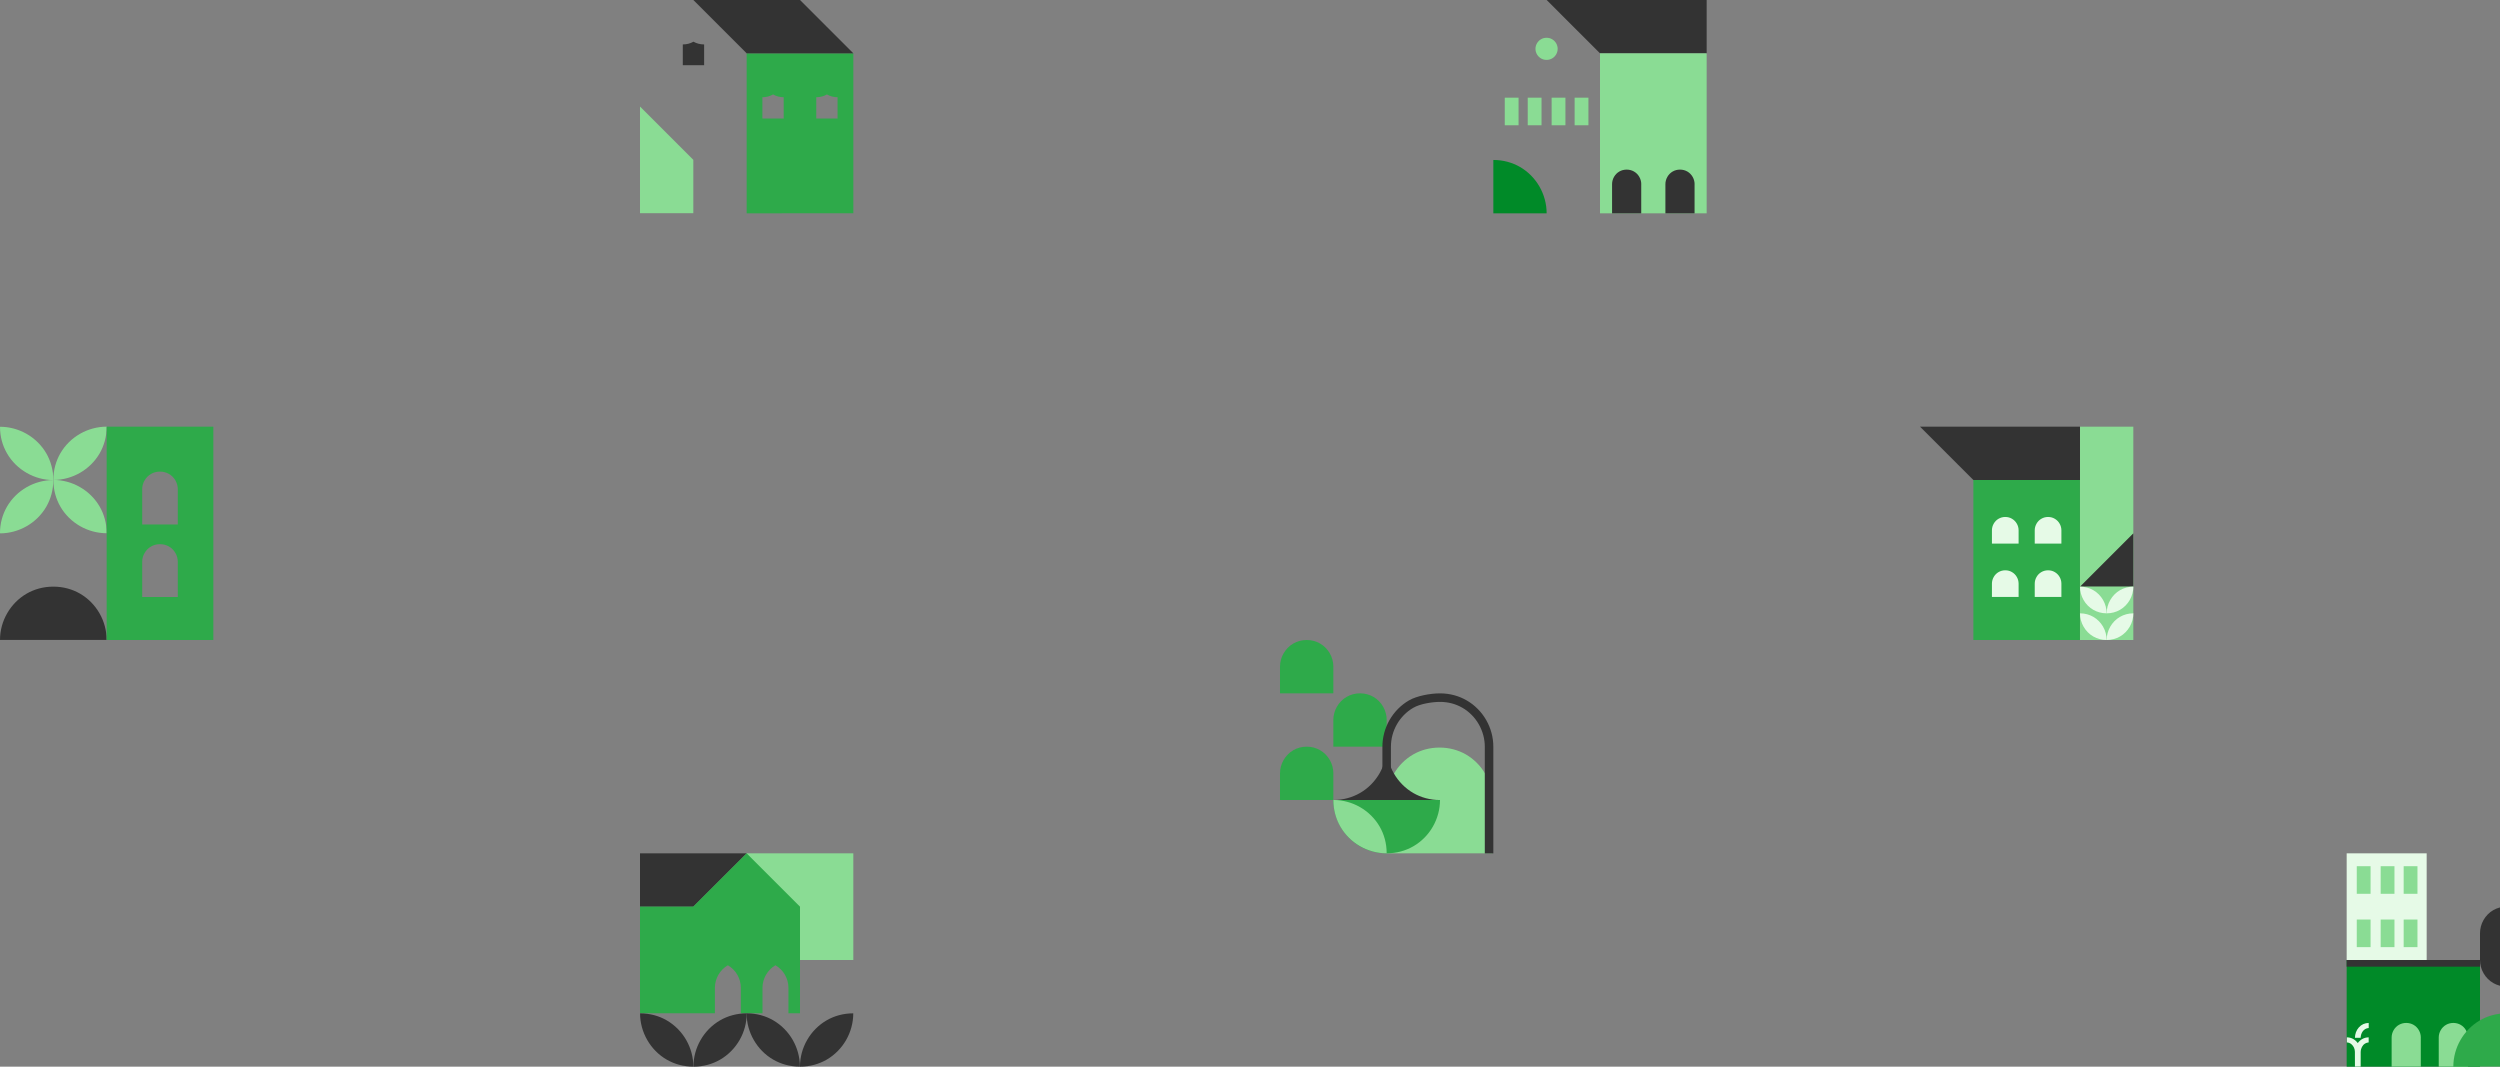 <svg width="375" height="160" viewBox="0 0 375 160" fill="none" xmlns="http://www.w3.org/2000/svg">
<rect x="0" y="0" width="375" height="160" fill="#808080" stroke="none"/>
<g clip-path="url(#clip0_4_8900)">
<g clip-path="url(#clip1_4_8900)">
<path d="M105.62 6.665V9.775H102.42V6.665C103.02 6.665 103.56 6.515 104.02 6.255C104.48 6.515 105.02 6.665 105.62 6.665Z" fill="#333333"/>
<path d="M112 8V32L128 31.985V8H112ZM117.555 17.78H114.36V14.585C114.96 14.585 115.5 14.43 115.96 14.165C116.42 14.43 116.96 14.585 117.555 14.585V17.78ZM125.635 17.78H122.44V14.585C123.04 14.585 123.58 14.43 124.04 14.165C124.5 14.43 125.04 14.585 125.635 14.585V17.78Z" fill="#2EAA4A"/>
<path d="M96 15.98L100 19.98L101.665 21.645L104 23.98V31.98H96V15.98Z" fill="#8ADC94"/>
<path d="M128 8H112L108 4L106.335 2.335L104 0H120L122.335 2.335L124 4L128 8Z" fill="#333333"/>
</g>
<g clip-path="url(#clip2_4_8900)">
<path d="M128 128H112V144H128V128Z" fill="#8ADC94"/>
<path d="M112 128L108 132L106.335 133.665L104 136H96V128H112Z" fill="#333333"/>
<path d="M111.995 128L109.68 130.31L108.015 131.97L106.35 133.63L104.035 135.94L104.01 135.965L103.985 135.99H96V151.99H107.235V148.165C107.235 147.48 107.42 146.81 107.755 146.225C107.925 145.93 108.13 145.66 108.37 145.415C108.605 145.175 108.88 144.96 109.18 144.79C109.48 144.965 109.75 145.175 109.99 145.415C110.23 145.66 110.435 145.93 110.605 146.225C110.94 146.81 111.125 147.48 111.125 148.165V151.99H114.375V148.165C114.375 147.48 114.56 146.81 114.895 146.225C115.065 145.93 115.27 145.66 115.51 145.415C115.745 145.175 116.02 144.96 116.32 144.79C116.62 144.965 116.89 145.175 117.13 145.415C117.37 145.66 117.575 145.93 117.745 146.225C118.08 146.81 118.265 147.48 118.265 148.165V151.99H120V136L111.995 128Z" fill="#2EAA4A"/>
<path d="M119.99 159.995C118.49 159.995 117.14 159.61 115.99 158.945C114.75 158.23 113.755 157.2 113.065 155.995C112.37 154.79 111.99 153.41 111.99 152C113.49 152 114.845 152.385 115.99 153.05C117.225 153.765 118.225 154.795 118.915 156C119.605 157.205 119.985 158.585 119.985 159.995H119.99Z" fill="#333333"/>
<path d="M127.99 152C127.99 153.415 127.61 154.795 126.92 156C126.23 157.205 125.23 158.235 123.995 158.95C122.85 159.61 121.495 160 119.995 160C119.995 158.585 120.375 157.205 121.07 156C121.76 154.795 122.76 153.765 123.995 153.05C125.14 152.39 126.495 152 127.995 152H127.99Z" fill="#333333"/>
<path d="M104.01 159.995C102.51 159.995 101.16 159.61 100.01 158.945C98.77 158.23 97.775 157.2 97.085 155.995C96.395 154.795 96.01 153.415 96.01 152.005C97.51 152.005 98.865 152.39 100.01 153.055C101.245 153.77 102.245 154.8 102.935 156.005C103.625 157.21 104.005 158.59 104.005 160L104.01 159.995Z" fill="#333333"/>
<path d="M112.01 152C112.01 153.415 111.63 154.795 110.94 156C110.25 157.205 109.25 158.235 108.015 158.95C106.87 159.61 105.515 160 104.015 160C104.015 158.585 104.395 157.205 105.09 156C105.78 154.795 106.78 153.765 108.015 153.05C109.16 152.39 110.515 152 112.015 152H112.01Z" fill="#333333"/>
</g>
<g clip-path="url(#clip3_4_8900)">
<path d="M364 128H352V144H364V128Z" fill="#E6FAE7"/>
<path d="M355.585 129.93H353.515V134.07H355.585V129.93Z" fill="#8ADC94"/>
<path d="M355.585 137.93H353.515V142.07H355.585V137.93Z" fill="#8ADC94"/>
<path d="M359.17 129.93H357.1V134.07H359.17V129.93Z" fill="#8ADC94"/>
<path d="M362.62 129.93H360.55V134.07H362.62V129.93Z" fill="#8ADC94"/>
<path d="M359.17 137.93H357.1V142.07H359.17V137.93Z" fill="#8ADC94"/>
<path d="M362.62 137.93H360.55V142.07H362.62V137.93Z" fill="#8ADC94"/>
<path d="M380 139.99V143.99C380 144.695 379.81 145.385 379.46 145.99C379.29 146.29 379.075 146.57 378.83 146.82C378.13 147.525 377.15 147.985 375.995 147.985C375.245 147.985 374.57 147.79 373.995 147.46C373.685 147.285 373.41 147.07 373.165 146.82C372.92 146.575 372.705 146.295 372.535 145.99C372.185 145.39 372 144.695 372 143.99V139.99C372 139.285 372.19 138.595 372.535 137.99C372.705 137.685 372.92 137.405 373.165 137.16C373.41 136.91 373.685 136.695 373.995 136.52C374.57 136.19 375.245 135.995 375.995 135.995C376.745 135.995 377.42 136.19 377.995 136.52C378.305 136.695 378.58 136.91 378.83 137.16C379.075 137.405 379.285 137.685 379.46 137.99C379.81 138.59 380 139.285 380 139.99Z" fill="#333333"/>
<path d="M372 144H352V160H372V144Z" fill="#008A28"/>
<path d="M355.3 156.36C355.22 156.375 355.13 156.385 355.05 156.41C354.57 156.555 354.305 156.905 354.165 157.365C354.12 157.515 354.1 157.675 354.1 157.83C354.095 158.505 354.1 159.185 354.1 159.86V159.995H353.24C353.24 159.95 353.24 159.91 353.24 159.865C353.24 159.165 353.25 158.47 353.235 157.77C353.225 157.325 353.06 156.935 352.715 156.635C352.52 156.465 352.29 156.38 352.03 156.365V155.6C352.715 155.615 353.25 155.91 353.665 156.46C354.075 155.915 354.61 155.62 355.3 155.6V156.36Z" fill="#E6FAE7"/>
<path d="M355.305 154.2C354.54 154.265 354.115 154.945 354.095 155.675H353.24C353.255 155.085 353.43 154.56 353.825 154.115C354.215 153.675 354.71 153.455 355.305 153.44V154.2Z" fill="#E6FAE7"/>
<path d="M372 144H352V145H372V144Z" fill="#333333"/>
<path d="M363.12 155.625V160H358.745V155.625C358.745 155.24 358.85 154.86 359.04 154.53C359.135 154.365 359.25 154.21 359.385 154.075C359.52 153.94 359.67 153.82 359.84 153.725C360.155 153.545 360.525 153.44 360.935 153.44C361.345 153.44 361.715 153.545 362.03 153.725C362.2 153.82 362.35 153.94 362.485 154.075C362.62 154.21 362.735 154.365 362.83 154.53C363.02 154.86 363.125 155.24 363.125 155.625H363.12Z" fill="#8ADC94"/>
<path d="M370.185 155.625V160H365.81V155.625C365.81 155.24 365.915 154.86 366.105 154.53C366.2 154.365 366.315 154.21 366.45 154.075C366.585 153.94 366.735 153.82 366.905 153.725C367.22 153.545 367.59 153.44 368 153.44C368.41 153.44 368.78 153.545 369.095 153.725C369.265 153.82 369.415 153.94 369.55 154.075C369.685 154.21 369.8 154.365 369.895 154.53C370.085 154.86 370.19 155.24 370.19 155.625H370.185Z" fill="#8ADC94"/>
<path d="M384 159.995H368C368 158.58 368.38 157.2 369.075 155.995C369.765 154.79 370.765 153.76 372 153.045C373.145 152.385 374.5 151.995 376 151.995C377.5 151.995 378.855 152.385 380 153.045C381.235 153.76 382.235 154.79 382.925 155.995C383.615 157.2 383.995 158.58 383.995 159.99L384 159.995Z" fill="#2EAA4A"/>
</g>
<g clip-path="url(#clip4_4_8900)">
<path d="M208 108V112H200V108C200 107.295 200.19 106.605 200.54 106C200.885 105.4 201.385 104.88 202.005 104.525C202.58 104.195 203.255 104 204.005 104C204.755 104 205.43 104.195 206.005 104.525C206.625 104.88 207.125 105.4 207.47 106C207.815 106.605 208.005 107.295 208.005 108H208Z" fill="#2EAA4A"/>
<path d="M200 116V120H192V116C192 115.295 192.19 114.605 192.54 114C192.885 113.4 193.385 112.88 194.005 112.525C194.58 112.195 195.255 112 196.005 112C196.755 112 197.43 112.195 198.005 112.525C198.625 112.88 199.125 113.4 199.47 114C199.815 114.605 200.005 115.295 200.005 116H200Z" fill="#2EAA4A"/>
<path d="M200 100V104H192V100C192 99.295 192.19 98.605 192.54 98C192.885 97.4 193.385 96.88 194.005 96.525C194.58 96.195 195.255 96 196.005 96C196.755 96 197.43 96.195 198.005 96.525C198.625 96.88 199.125 97.4 199.47 98C199.815 98.605 200.005 99.295 200.005 100H200Z" fill="#2EAA4A"/>
<path d="M223.865 120.065V128H208V120.065C208 118.665 208.38 117.3 209.065 116.1C209.75 114.905 210.74 113.885 211.965 113.175C213.1 112.52 214.445 112.135 215.93 112.135C217.415 112.135 218.76 112.52 219.9 113.175C221.125 113.885 222.115 114.905 222.8 116.1C223.485 117.295 223.865 118.665 223.865 120.065Z" fill="#8ADC94"/>
<path d="M216 120C216 121.415 215.62 122.795 214.925 124C214.58 124.605 214.155 125.165 213.66 125.66C213.17 126.155 212.615 126.59 211.995 126.945C210.85 127.605 209.495 127.995 207.995 127.995C206.495 127.995 205.14 127.605 203.995 126.945C203.38 126.59 202.82 126.155 202.335 125.66C201.84 125.16 201.42 124.6 201.07 123.995C200.38 122.79 200 121.41 200 120H216Z" fill="#2EAA4A"/>
<path d="M216 120H200C201.5 120 202.85 119.61 204 118.95C204.62 118.595 205.175 118.16 205.665 117.665C206.16 117.165 206.58 116.605 206.93 116.005C207.62 114.8 208.005 113.42 208.005 112.01C208.005 113.42 208.385 114.8 209.075 116.005C209.42 116.61 209.845 117.17 210.34 117.67C210.83 118.165 211.385 118.6 212 118.955C213.145 119.615 214.5 120.005 216 120.005V120Z" fill="#333333"/>
<path d="M222.925 108C222.58 107.395 222.155 106.835 221.66 106.34C221.17 105.845 220.615 105.41 219.995 105.055C218.85 104.395 217.495 104.005 215.995 104.005C214.495 104.005 212.5 104.395 211.355 105.055C210.74 105.41 210.18 105.845 209.695 106.34C209.2 106.84 208.78 107.4 208.43 108.005C207.74 109.21 207.36 110.6 207.36 112.01V116.005H208.64V112C208.64 110.83 208.95 109.67 209.54 108.64C209.835 108.125 210.195 107.655 210.605 107.24C211.025 106.815 211.495 106.455 212 106.165C213.01 105.58 214.78 105.285 216 105.285C217.22 105.285 218.345 105.58 219.36 106.165C219.87 106.455 220.335 106.82 220.755 107.245C221.165 107.655 221.52 108.125 221.815 108.64C222.405 109.67 222.72 110.835 222.72 112V128.005H224V111.995C224 110.585 223.62 109.205 222.925 108Z" fill="#333333"/>
<path d="M208 128C206.59 128 205.21 127.62 204 126.925C203.395 126.58 202.835 126.155 202.34 125.66C201.845 125.17 201.41 124.615 201.055 123.995C200.395 122.85 200.005 121.495 200.005 119.995C201.415 119.995 202.795 120.375 204 121.065C204.605 121.41 205.165 121.835 205.665 122.33C206.16 122.82 206.595 123.375 206.95 123.99C207.61 125.135 208 126.49 208 127.99V128Z" fill="#8ADC94"/>
</g>
<g clip-path="url(#clip5_4_8900)">
<path d="M256 0V8H240L236 4L234.34 2.34L232 0H256Z" fill="#333333"/>
<path d="M256 8H240V32H256V8Z" fill="#8ADC94"/>
<path d="M246.185 27.625V32H241.81V27.625C241.81 27.24 241.915 26.86 242.105 26.53C242.2 26.365 242.315 26.21 242.45 26.075C242.585 25.94 242.735 25.82 242.905 25.725C243.22 25.545 243.59 25.44 244 25.44C244.41 25.44 244.78 25.545 245.095 25.725C245.265 25.82 245.415 25.94 245.55 26.075C245.685 26.21 245.8 26.365 245.895 26.53C246.085 26.86 246.19 27.24 246.19 27.625H246.185Z" fill="#333333"/>
<path d="M254.185 27.625V32H249.81V27.625C249.81 27.24 249.915 26.86 250.105 26.53C250.2 26.365 250.315 26.21 250.45 26.075C250.585 25.94 250.735 25.82 250.905 25.725C251.22 25.545 251.59 25.44 252 25.44C252.41 25.44 252.78 25.545 253.095 25.725C253.265 25.82 253.415 25.94 253.55 26.075C253.685 26.21 253.8 26.365 253.895 26.53C254.085 26.86 254.19 27.24 254.19 27.625H254.185Z" fill="#333333"/>
<path d="M227.785 14.65H225.715V18.79H227.785V14.65Z" fill="#8ADC94"/>
<path d="M231.23 14.65H229.16V18.79H231.23V14.65Z" fill="#8ADC94"/>
<path d="M234.815 14.65H232.745V18.79H234.815V14.65Z" fill="#8ADC94"/>
<path d="M238.265 14.65H236.195V18.79H238.265V14.65Z" fill="#8ADC94"/>
<path d="M233.65 7.325C233.65 7.62 233.57 7.905 233.425 8.155C233.355 8.28 233.265 8.395 233.16 8.5C233.06 8.605 232.945 8.695 232.815 8.765C232.575 8.905 232.295 8.985 231.985 8.985C231.675 8.985 231.39 8.905 231.155 8.765C231.025 8.69 230.91 8.6 230.81 8.5C230.705 8.395 230.62 8.28 230.545 8.155C230.4 7.905 230.32 7.615 230.32 7.325C230.32 7.035 230.4 6.745 230.545 6.495C230.615 6.37 230.705 6.255 230.81 6.15C230.91 6.045 231.025 5.955 231.155 5.885C231.395 5.745 231.675 5.665 231.985 5.665C232.295 5.665 232.58 5.745 232.815 5.885C232.945 5.96 233.06 6.05 233.16 6.15C233.265 6.255 233.35 6.37 233.425 6.495C233.57 6.745 233.65 7.035 233.65 7.325Z" fill="#8ADC94"/>
<path d="M232 31.995H224V23.995C225.5 23.995 226.855 24.385 228 25.045C229.235 25.76 230.235 26.79 230.925 27.995C231.615 29.2 231.995 30.58 231.995 31.99L232 31.995Z" fill="#008A28"/>
</g>
<g clip-path="url(#clip6_4_8900)">
<path d="M16 95.995H0C0 94.58 0.38 93.2 1.075 91.995C1.765 90.79 2.765 89.76 4 89.045C5.145 88.385 6.5 87.995 8 87.995C9.5 87.995 10.855 88.385 12 89.045C13.235 89.76 14.235 90.79 14.925 91.995C15.615 93.2 15.995 94.58 15.995 95.99L16 95.995Z" fill="#333333"/>
<path d="M7.995 72.01C7.995 73.51 7.605 74.86 6.945 76.005C6.23 77.24 5.2 78.24 3.995 78.93C2.785 79.62 1.405 80.005 -0.005 80.005C-0.005 78.505 0.385 77.155 1.045 76.005C1.76 74.77 2.79 73.77 3.995 73.08C5.2 72.39 6.58 72.01 7.99 72.01H7.995Z" fill="#8ADC94"/>
<path d="M0 64.015C1.415 64.015 2.795 64.395 4 65.085C5.205 65.775 6.235 66.775 6.95 68.01C7.61 69.155 8 70.51 8 72.01C6.59 72.01 5.21 71.63 4.005 70.935C2.8 70.245 1.77 69.25 1.055 68.01C0.39 66.865 0 65.515 0 64.015Z" fill="#8ADC94"/>
<path d="M8.005 71.99C8.005 70.49 8.395 69.14 9.055 67.995C9.77 66.76 10.8 65.76 12.005 65.07C13.21 64.38 14.59 64 16 64C16 65.5 15.61 66.85 14.95 68C14.235 69.235 13.205 70.235 12 70.925C10.795 71.615 9.415 71.995 8.005 71.995V71.99Z" fill="#8ADC94"/>
<path d="M16 79.985C14.59 79.985 13.21 79.605 12.005 78.915C10.8 78.225 9.77 77.225 9.055 75.99C8.395 74.845 8.005 73.49 8.005 71.99C9.415 71.99 10.795 72.37 12 73.065C13.205 73.755 14.235 74.75 14.95 75.99C15.61 77.135 16 78.485 16 79.985Z" fill="#8ADC94"/>
<path d="M16 64V96H32V64H16ZM26.665 89.55H21.33V84.265C21.33 83.8 21.455 83.34 21.69 82.945C21.805 82.745 21.945 82.56 22.11 82.395C22.275 82.23 22.46 82.085 22.665 81.97C23.045 81.75 23.5 81.625 24 81.625C24.5 81.625 24.95 81.755 25.335 81.97C25.54 82.085 25.725 82.23 25.89 82.395C26.055 82.56 26.195 82.745 26.31 82.945C26.54 83.345 26.67 83.8 26.67 84.265V89.55H26.665ZM26.665 78.665H21.33V73.38C21.33 72.915 21.455 72.455 21.69 72.06C21.805 71.86 21.945 71.675 22.11 71.51C22.275 71.345 22.46 71.2 22.665 71.085C23.045 70.865 23.5 70.74 24 70.74C24.5 70.74 24.95 70.87 25.335 71.085C25.54 71.2 25.725 71.345 25.89 71.51C26.055 71.675 26.195 71.86 26.31 72.06C26.54 72.46 26.67 72.915 26.67 73.38V78.665H26.665Z" fill="#2EAA4A"/>
</g>
<g clip-path="url(#clip7_4_8900)">
<path d="M311.99 72H296.005V96H311.99V72Z" fill="#2EAA4A"/>
<path d="M296 64H288L292 68L293.665 69.665L296 72H312V64H296Z" fill="#333333"/>
<path d="M302.79 79.545V81.545H298.79V79.545C298.79 79.195 298.885 78.845 299.06 78.545C299.23 78.245 299.48 77.985 299.79 77.81C300.075 77.645 300.415 77.545 300.79 77.545C301.165 77.545 301.505 77.64 301.79 77.81C302.1 77.99 302.35 78.245 302.52 78.545C302.695 78.845 302.79 79.19 302.79 79.545Z" fill="#E6FAE7"/>
<path d="M309.21 79.545V81.545H305.21V79.545C305.21 79.195 305.305 78.845 305.48 78.545C305.65 78.245 305.9 77.985 306.21 77.81C306.495 77.645 306.835 77.545 307.21 77.545C307.585 77.545 307.925 77.64 308.21 77.81C308.52 77.99 308.77 78.245 308.94 78.545C309.115 78.845 309.21 79.19 309.21 79.545Z" fill="#E6FAE7"/>
<path d="M302.79 87.545V89.545H298.79V87.545C298.79 87.195 298.885 86.845 299.06 86.545C299.23 86.245 299.48 85.985 299.79 85.81C300.075 85.645 300.415 85.545 300.79 85.545C301.165 85.545 301.505 85.64 301.79 85.81C302.1 85.99 302.35 86.245 302.52 86.545C302.695 86.845 302.79 87.19 302.79 87.545Z" fill="#E6FAE7"/>
<path d="M309.21 87.545V89.545H305.21V87.545C305.21 87.195 305.305 86.845 305.48 86.545C305.65 86.245 305.9 85.985 306.21 85.81C306.495 85.645 306.835 85.545 307.21 85.545C307.585 85.545 307.925 85.64 308.21 85.81C308.52 85.99 308.77 86.245 308.94 86.545C309.115 86.845 309.21 87.19 309.21 87.545Z" fill="#E6FAE7"/>
<path d="M320 64H312V88H320V64Z" fill="#8ADC94"/>
<path d="M320 80V88H312L314.335 85.665L316 84L320 80Z" fill="#333333"/>
<path d="M320 88.005H312V96H320V88.005Z" fill="#8ADC94"/>
<path d="M316 92C315.25 92 314.575 91.805 314 91.475C313.38 91.12 312.88 90.605 312.535 90C312.19 89.395 311.995 88.705 311.995 88C312.745 88 313.42 88.195 313.995 88.525C314.615 88.88 315.115 89.4 315.46 90C315.805 90.605 315.995 91.295 315.995 92H316Z" fill="#E6FAE7"/>
<path d="M320 88C320 88.705 319.81 89.395 319.465 90C319.12 90.6 318.62 91.12 318 91.475C317.425 91.805 316.75 92 316 92C316 91.295 316.19 90.605 316.54 90C316.885 89.4 317.385 88.88 318.005 88.525C318.58 88.195 319.255 88 320.005 88H320Z" fill="#E6FAE7"/>
<path d="M316 96C315.25 96 314.575 95.805 314 95.475C313.38 95.12 312.88 94.605 312.535 94C312.19 93.395 311.995 92.705 311.995 92C312.745 92 313.42 92.195 313.995 92.525C314.615 92.88 315.115 93.4 315.46 94C315.805 94.605 315.995 95.295 315.995 96H316Z" fill="#E6FAE7"/>
<path d="M320 92C320 92.705 319.81 93.395 319.465 94C319.12 94.6 318.62 95.12 318 95.475C317.425 95.805 316.75 96 316 96C316 95.295 316.19 94.605 316.54 94C316.885 93.4 317.385 92.88 318.005 92.525C318.58 92.195 319.255 92 320.005 92H320Z" fill="#E6FAE7"/>
</g>
</g>
<defs>
<clipPath id="clip0_4_8900">
<rect width="375" height="160" fill="white"/>
</clipPath>
<clipPath id="clip1_4_8900">
<rect width="32" height="32" fill="white" transform="translate(96)"/>
</clipPath>
<clipPath id="clip2_4_8900">
<rect width="32" height="32" fill="white" transform="translate(96 128)"/>
</clipPath>
<clipPath id="clip3_4_8900">
<rect width="32" height="32" fill="white" transform="translate(352 128)"/>
</clipPath>
<clipPath id="clip4_4_8900">
<rect width="32" height="32" fill="white" transform="translate(192 96)"/>
</clipPath>
<clipPath id="clip5_4_8900">
<rect width="32" height="32" fill="white" transform="translate(224)"/>
</clipPath>
<clipPath id="clip6_4_8900">
<rect width="32" height="32" fill="white" transform="translate(0 64)"/>
</clipPath>
<clipPath id="clip7_4_8900">
<rect width="32" height="32" fill="white" transform="translate(288 64)"/>
</clipPath>
</defs>
</svg>
